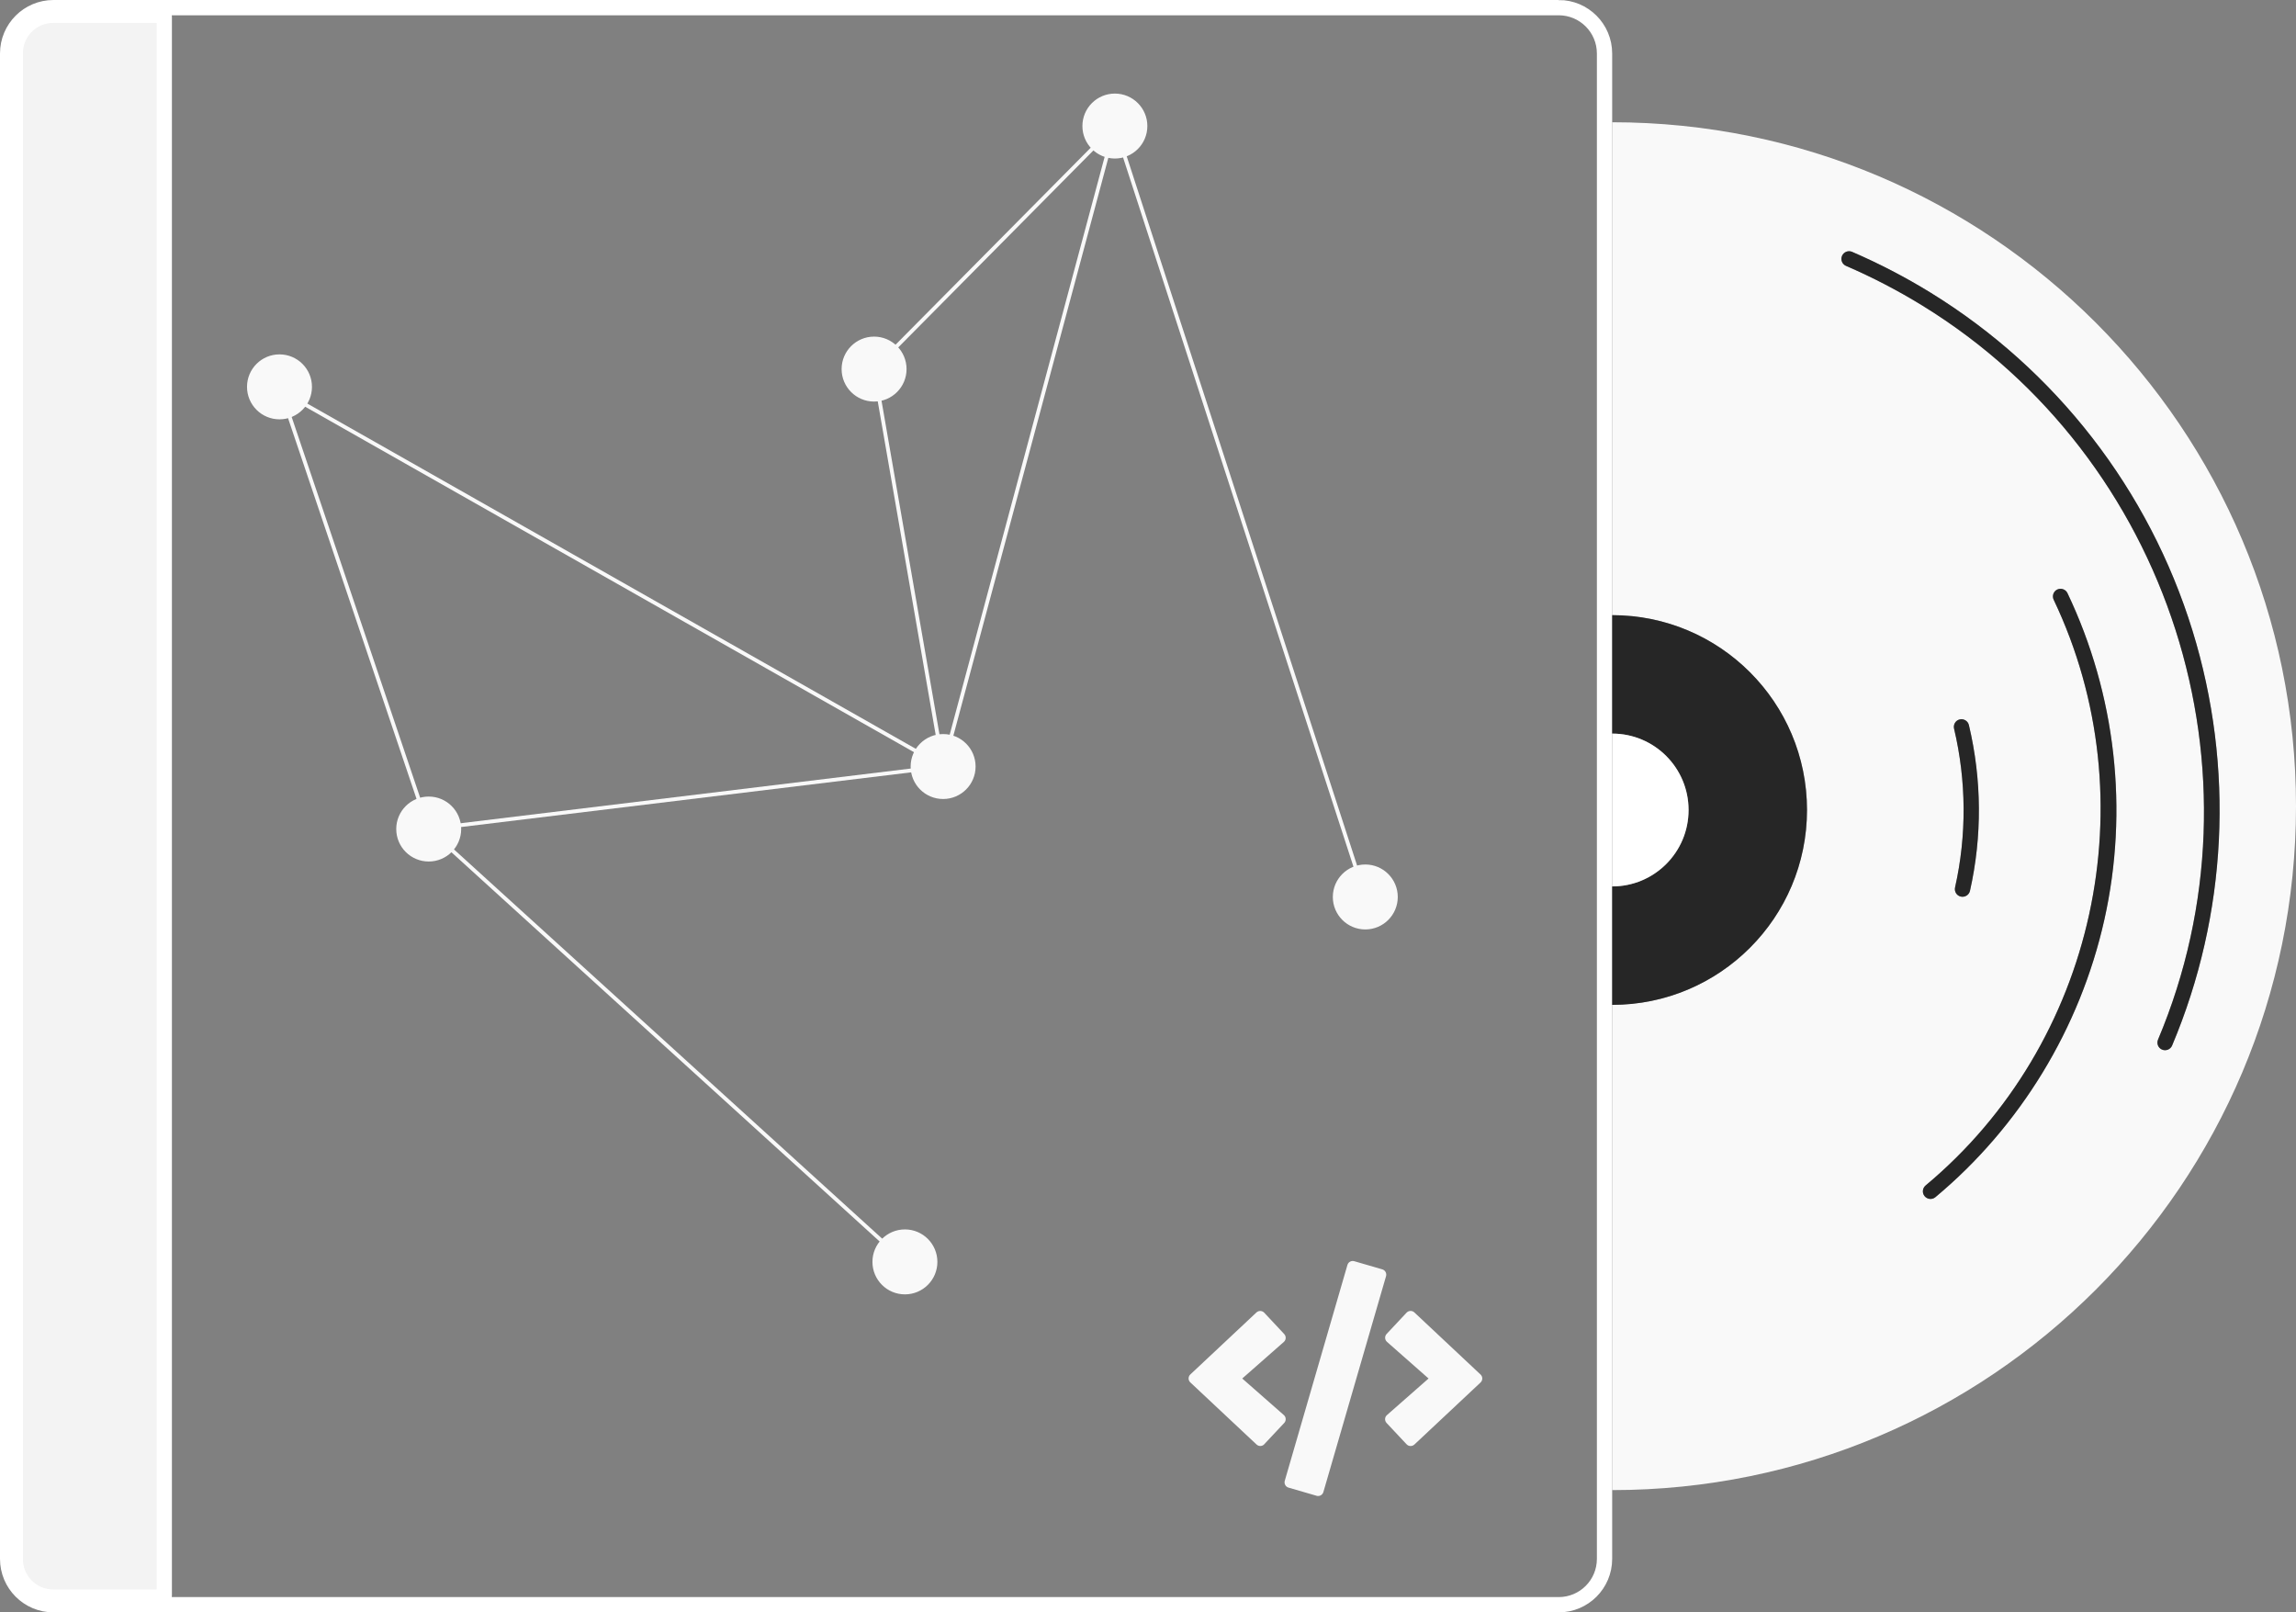 <svg xmlns="http://www.w3.org/2000/svg" version="1.1" xmlns:xlink="http://www.w3.org/1999/xlink" xmlns:svgjs="http://svgjs.dev/svgjs" width="601" height="422"><rect width="100%" height="100%" fill="#808080" stroke="none"/><svg id="SvgjsSvg1097" xmlns="http://www.w3.org/2000/svg" viewBox="0 0 601 422"><defs><style>.cls-1,.cls-2,.cls-3{stroke:#fff;stroke-miterlimit:10;}.cls-1,.cls-3{fill:none;}.cls-4{opacity:.9;}.cls-4,.cls-5,.cls-6,.cls-7{stroke-width:0px;}.cls-4,.cls-6,.cls-2,.cls-7{fill:#fff;}.cls-5{opacity:.7;}.cls-7,.cls-8{opacity:.95;}.cls-3{stroke-width:4px;}</style></defs><g class="cls-8"><circle class="cls-2" cx="73.16" cy="101.25" r="8"></circle><circle class="cls-2" cx="228.8" cy="96.6" r="8"></circle><circle class="cls-2" cx="291.83" cy="32.99" r="8"></circle><circle class="cls-2" cx="112.22" cy="216.98" r="8"></circle><circle class="cls-2" cx="246.87" cy="200.62" r="8"></circle><circle class="cls-2" cx="357.38" cy="234.76" r="8"></circle><circle class="cls-2" cx="236.87" cy="330.27" r="8"></circle><line class="cls-1" x1="246.87" y1="200.62" x2="228.8" y2="96.6"></line><line class="cls-1" x1="291.83" y1="32.99" x2="228.8" y2="96.6"></line><line class="cls-1" x1="72.2" y1="101.52" x2="246.87" y2="200.62"></line><line class="cls-1" x1="112.22" y1="216.98" x2="246.87" y2="200.62"></line><line class="cls-1" x1="291.83" y1="32.99" x2="246.87" y2="200.62"></line><line class="cls-1" x1="236.87" y1="330.27" x2="112.22" y2="216.98"></line><line class="cls-1" x1="357.38" y1="234.76" x2="291.83" y2="32.99"></line><line class="cls-1" x1="73.16" y1="101.25" x2="112.22" y2="216.98"></line></g><path id="SvgjsPath1096" class="cls-7" d="m344.62,391.48l-7.33-2.13c-.77-.22-1.21-1.02-.99-1.79,0,0,0,0,0,0l16.4-56.48c.22-.77,1.02-1.21,1.79-.99,0,0,0,0,0,0l7.33,2.13c.77.22,1.21,1.02.99,1.79,0,0,0,0,0,0l-16.4,56.49c-.22.76-1.02,1.21-1.78.99,0,0,0,0,0,0h0Zm-13.7-13.48l5.23-5.57c.55-.58.52-1.49-.05-2.04-.01-.01-.02-.02-.04-.03l-10.89-9.57,10.88-9.57c.6-.52.66-1.42.14-2.02-.01-.02-.03-.03-.04-.05l-5.22-5.58c-.54-.58-1.46-.61-2.04-.07,0,0,0,0,0,0l-17.3,16.22c-.58.54-.62,1.44-.08,2.02.03.03.05.05.08.08l17.31,16.23c.57.55,1.47.54,2.02-.03,0,0,.02-.02.03-.03h0Zm39.31.07l17.31-16.23c.58-.54.62-1.44.08-2.02-.03-.03-.05-.05-.08-.08l-17.31-16.24c-.58-.55-1.5-.52-2.05.06l-5.22,5.57c-.54.58-.52,1.49.07,2.04,0,0,.02.02.03.03l10.88,9.59-10.89,9.57c-.6.52-.66,1.42-.14,2.02.01.02.03.03.04.05l5.23,5.57c.54.59,1.45.62,2.04.08,0,0,0,0,.01,0h0Z"></path><path class="cls-3" d="m408,2H14C7.37,2,2,7.37,2,14v394c0,6.63,5.37,12,12,12h394c6.63,0,12-5.37,12-12V14c0-6.63-5.37-12-12-12ZM43,417.63c0,.21-.17.37-.37.37H13.93c-5.48,0-9.93-4.45-9.93-9.93V13.93c0-5.48,4.45-9.93,9.93-9.93h28.7c.21,0,.37.17.37.37v413.25Z"></path><path class="cls-4" d="m42.63,4H13.93c-5.48,0-9.93,4.45-9.93,9.93v394.14c0,5.48,4.45,9.93,9.93,9.93h28.7c.21,0,.37-.17.37-.37V4.37c0-.21-.17-.37-.37-.37Z"></path><path class="cls-7" d="m422,32v129c28.17,0,51,22.83,51,51s-22.83,51-51,51v127c98.86,0,179-80.14,179-179s-80.14-179-179-179Zm128.82,208.77c-6.35,28.38-22.03,54.07-44.22,72.57-.85.71-2.13.58-2.83-.29h0c-.69-.85-.55-2.09.29-2.8,44.49-37.1,58.45-100.94,33.51-153.29-.47-.99-.07-2.17.91-2.66h0c1-.49,2.22-.08,2.7.92,12.65,26.54,16.08,56.83,9.65,85.54Zm-39.33-50.06c-.25-1.06.37-2.14,1.43-2.41h0c1.08-.28,2.19.37,2.45,1.46,3.39,14.26,3.49,29.18.28,43.41-.25,1.09-1.35,1.75-2.44,1.48h0c-1.06-.26-1.7-1.33-1.46-2.39,3.07-13.62,2.98-27.9-.26-41.55Zm54.42,83.99h0c-1-.44-1.46-1.6-1.03-2.61,29.48-69.89,3.22-152.16-61.63-192.08-6.4-3.94-13.13-7.44-20.04-10.42-1.01-.43-1.48-1.59-1.06-2.6.43-1.03,1.61-1.52,2.64-1.08,7.09,3.06,14,6.65,20.56,10.69,32.84,20.22,57.18,51.62,68.54,88.43,11.06,35.81,9.15,74.31-5.33,108.62-.43,1.02-1.63,1.49-2.65,1.05Z"></path><path class="cls-5" d="m473,212c0-28.17-22.83-51-51-51v31c11.05,0,20,8.95,20,20s-8.95,20-20,20v31c28.17,0,51-22.83,51-51Z"></path><path class="cls-6" d="m442,212c0-11.05-8.95-20-20-20v40c11.05,0,20-8.95,20-20Z"></path><path class="cls-5" d="m513.22,234.65h0c1.08.27,2.19-.4,2.44-1.48,3.21-14.23,3.12-29.15-.28-43.41-.26-1.08-1.37-1.74-2.45-1.46h0c-1.06.28-1.68,1.35-1.43,2.41,3.24,13.65,3.33,27.93.26,41.55-.24,1.07.4,2.13,1.46,2.39Z"></path><path class="cls-5" d="m538.48,154.31h0c-.98.49-1.38,1.67-.91,2.66,24.94,52.35,10.98,116.19-33.51,153.29-.84.7-.98,1.94-.29,2.79h0c.7.87,1.98,1,2.83.29,22.19-18.5,37.86-44.19,44.22-72.57,6.43-28.71,3-59-9.65-85.54-.48-1-1.7-1.41-2.7-.92Z"></path><path class="cls-5" d="m573.9,165.03c-11.36-36.81-35.7-68.21-68.54-88.43-6.56-4.04-13.47-7.63-20.56-10.69-1.02-.44-2.21.05-2.64,1.08-.42,1.01.05,2.17,1.06,2.6,6.91,2.98,13.64,6.48,20.04,10.42,64.85,39.92,91.11,122.19,61.63,192.08-.43,1.01.03,2.17,1.03,2.61h0c1.02.45,2.22-.02,2.65-1.05,14.48-34.32,16.39-72.81,5.33-108.62Z"></path></svg><style>@media (prefers-color-scheme: light) { :root { filter: contrast(1) brightness(0.1); } }
@media (prefers-color-scheme: dark) { :root { filter: none; } }
</style></svg>